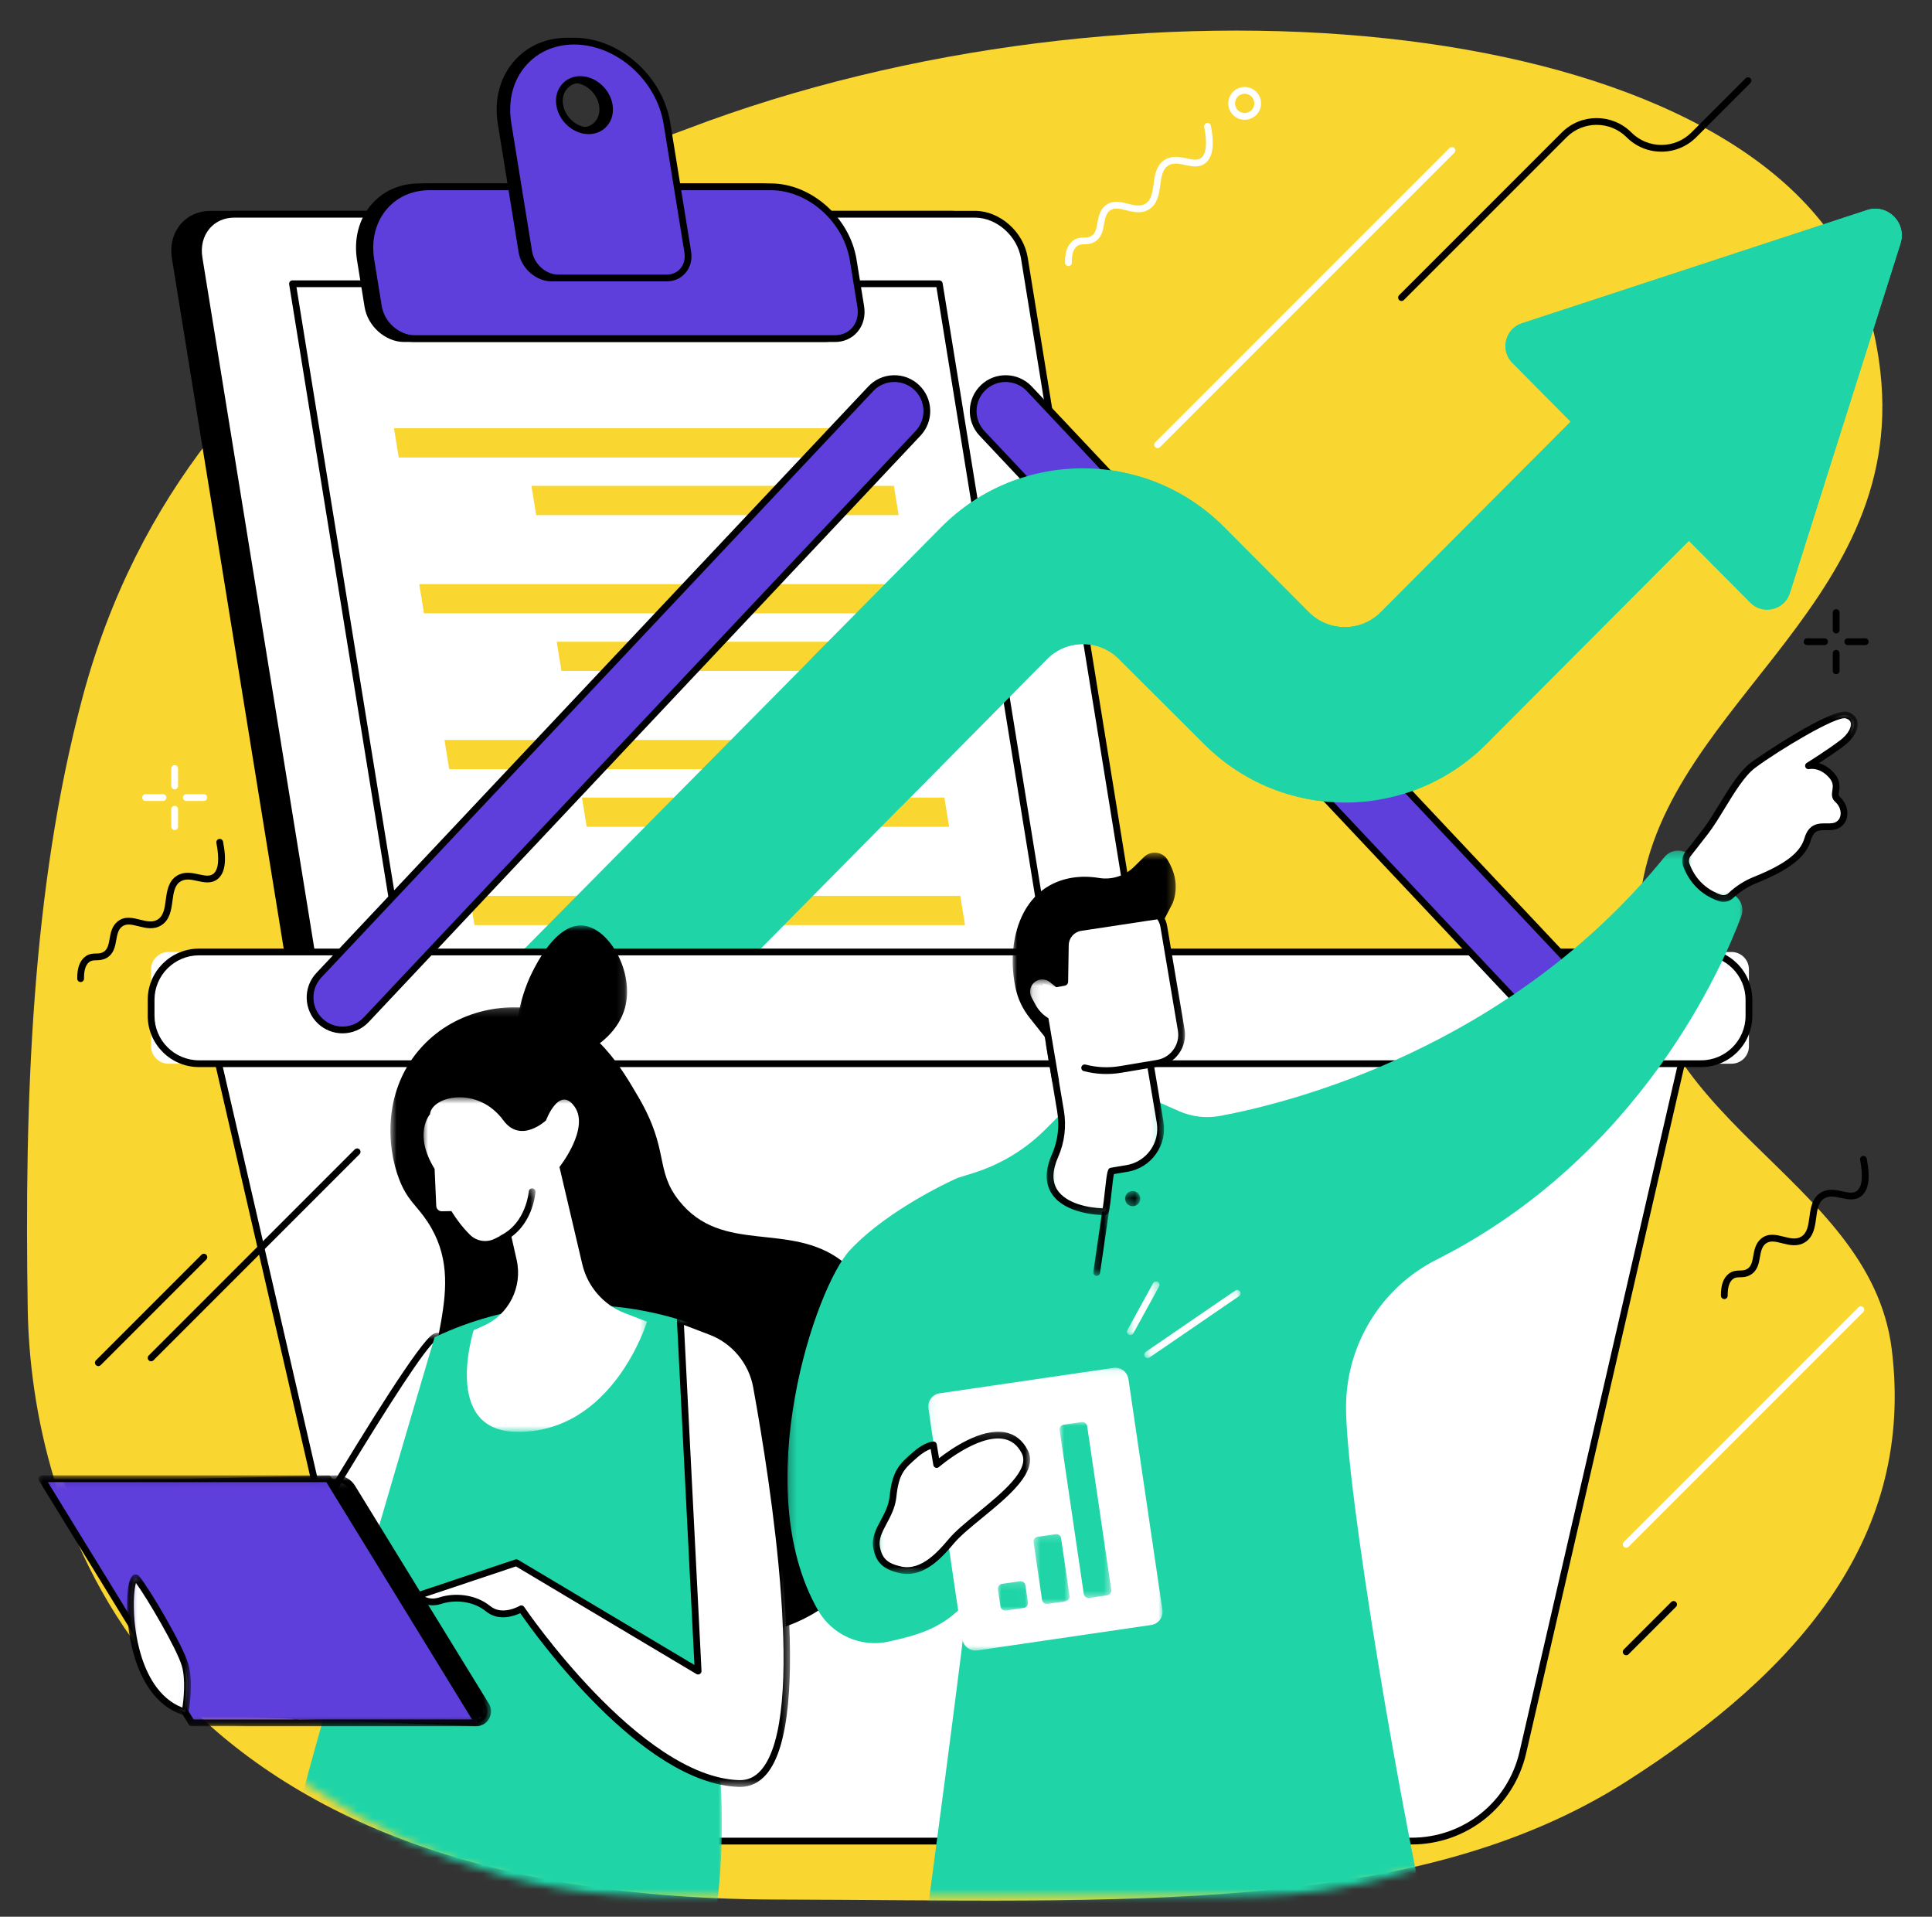 <svg width="246" height="244" viewBox="0 0 246 244" fill="none" xmlns="http://www.w3.org/2000/svg">
<rect x="0" y="0" width="246" height="244" fill="#333333" stroke="none"/>
<g clip-path="url(#clip0_10845_4429)">
<g clip-path="url(#clip1_10845_4429)">
<path d="M87.508 16.4C74.136 21.502 24.526 36.313 10.507 88.781C4.015 113.084 3.097 140.248 3.533 166.712C3.929 190.861 16.397 241.616 98.89 241.812C142.986 241.918 180.06 244.024 207.135 226.749C229.508 212.472 243.799 195.337 240.874 171.762C238.099 149.392 207.242 142.624 208.67 116.276C210.062 90.564 242.868 77.961 239.43 47.364C239.215 45.442 238.523 39.685 235.594 33.927C218.972 1.239 143.687 -5.024 87.508 16.4Z" fill="#FAD630"/>
<path d="M26.801 27.271H121.113C124.088 27.271 126.905 29.767 127.404 32.846L148.809 164.982C149.309 168.061 147.301 170.557 144.327 170.557H50.014C47.038 170.557 44.223 168.061 43.724 164.982L22.317 32.846C21.819 29.767 23.825 27.271 26.801 27.271Z" fill="black"/>
<path d="M26.801 27.703C25.539 27.703 24.422 28.196 23.661 29.092C22.839 30.058 22.513 31.367 22.742 32.78L44.147 164.916C44.613 167.791 47.245 170.128 50.012 170.128H144.326C145.588 170.128 146.704 169.636 147.466 168.741C148.287 167.775 148.613 166.466 148.384 165.052L126.977 32.918C126.512 30.043 123.881 27.703 121.114 27.703H26.801ZM144.326 170.99H50.012C46.841 170.99 43.828 168.325 43.298 165.052L21.892 32.918C21.623 31.251 22.018 29.694 23.005 28.534C23.933 27.443 25.28 26.843 26.801 26.843H121.114C124.286 26.843 127.299 29.506 127.827 32.78L149.234 164.916C149.502 166.582 149.109 168.139 148.121 169.299C147.193 170.39 145.845 170.99 144.326 170.99Z" fill="black"/>
<path d="M29.829 27.271H124.144C127.116 27.271 129.934 29.767 130.434 32.846L151.839 164.982C152.338 168.061 150.331 170.557 147.356 170.557H53.042C50.067 170.557 47.251 168.061 46.753 164.982L25.346 32.846C24.847 29.767 26.854 27.271 29.829 27.271Z" fill="white"/>
<path d="M29.829 27.703C28.567 27.703 27.451 28.196 26.689 29.092C25.867 30.058 25.541 31.367 25.77 32.78L47.176 164.916C47.641 167.791 50.273 170.128 53.042 170.128H147.352C148.617 170.128 149.734 169.636 150.494 168.741C151.315 167.775 151.64 166.466 151.413 165.052L130.007 32.918C129.542 30.043 126.909 27.703 124.142 27.703H29.829ZM147.352 170.99H53.042C49.869 170.99 46.856 168.325 46.326 165.052L24.921 32.918C24.651 31.251 25.046 29.694 26.034 28.534C26.962 27.443 28.31 26.843 29.829 26.843H124.142C127.314 26.843 130.327 29.506 130.857 32.78L152.264 164.916C152.534 166.582 152.139 168.139 151.149 169.299C150.221 170.39 148.873 170.99 147.352 170.99Z" fill="black"/>
<path d="M56.705 156.257H139.06L119.599 36.119H37.242L56.705 156.257Z" fill="white"/>
<path d="M57.07 155.829H138.554L119.232 36.551H37.748L57.07 155.829ZM139.06 156.691H56.703C56.493 156.691 56.313 156.536 56.279 156.327L36.817 36.189C36.797 36.063 36.833 35.937 36.914 35.841C36.996 35.745 37.115 35.69 37.242 35.69H119.598C119.808 35.69 119.987 35.843 120.023 36.053L139.485 156.191C139.504 156.315 139.468 156.442 139.386 156.537C139.306 156.633 139.185 156.691 139.06 156.691Z" fill="black"/>
<path d="M50.772 58.239H113.234L112.63 54.514H50.168L50.772 58.239Z" fill="#FAD630"/>
<path d="M68.272 65.572H114.421L113.819 61.846H67.669L68.272 65.572Z" fill="#FAD630"/>
<path d="M53.984 78.079H116.448L115.845 74.355H53.381L53.984 78.079Z" fill="#FAD630"/>
<path d="M71.488 85.413H117.637L117.033 81.689H70.885L71.488 85.413Z" fill="#FAD630"/>
<path d="M57.2 97.924H119.662L119.059 94.197H56.597L57.2 97.924Z" fill="#FAD630"/>
<path d="M74.702 105.256H120.851L120.247 101.531H74.099L74.702 105.256Z" fill="#FAD630"/>
<path d="M60.414 117.764H122.876L122.273 114.039H59.81L60.414 117.764Z" fill="#FAD630"/>
<path d="M77.918 125.098H124.067L123.463 121.373H77.314L77.918 125.098Z" fill="#FAD630"/>
<path d="M51.464 43.105H104.977C107.16 43.105 108.63 41.274 108.267 39.015L107.306 33.091C106.471 27.949 101.77 23.78 96.8 23.78H53.38C48.41 23.78 45.058 27.949 45.891 33.091L46.85 39.015C47.217 41.274 49.282 43.105 51.464 43.105Z" fill="black"/>
<path d="M53.379 24.21C51.184 24.21 49.244 25.069 47.916 26.632C46.488 28.308 45.92 30.578 46.315 33.024L47.275 38.947C47.609 41.002 49.487 42.673 51.464 42.673H104.977C105.869 42.673 106.656 42.327 107.194 41.697C107.774 41.014 108.003 40.087 107.841 39.085L106.882 33.16C106.081 28.225 101.56 24.21 96.8 24.21H53.379ZM104.977 43.535H51.464C49.084 43.535 46.823 41.538 46.425 39.085L45.465 33.16C45.028 30.464 45.666 27.946 47.259 26.073C48.755 24.317 50.929 23.35 53.379 23.35H96.8C101.964 23.35 106.866 27.688 107.73 33.024L108.691 38.947C108.895 40.203 108.596 41.377 107.849 42.253C107.145 43.079 106.126 43.535 104.977 43.535Z" fill="black"/>
<path d="M52.793 43.105H106.308C108.489 43.105 109.961 41.274 109.595 39.015L108.636 33.091C107.804 27.949 103.099 23.78 98.129 23.78H54.71C49.74 23.78 46.387 27.949 47.221 33.091L48.18 39.015C48.546 41.274 50.612 43.105 52.793 43.105Z" fill="#5F3FDC"/>
<path d="M54.711 24.21C52.516 24.21 50.575 25.069 49.245 26.632C47.819 28.308 47.25 30.578 47.646 33.024L48.606 38.947C48.938 41.002 50.816 42.673 52.793 42.673H106.308C107.201 42.673 107.986 42.327 108.524 41.697C109.104 41.014 109.334 40.087 109.171 39.085L108.212 33.16C107.412 28.225 102.889 24.21 98.13 24.21H54.711ZM106.308 43.535H52.793C50.413 43.535 48.153 41.538 47.756 39.085L46.797 33.16C46.359 30.464 46.996 27.946 48.59 26.073C50.084 24.317 52.259 23.35 54.711 23.35H98.13C103.294 23.35 108.198 27.688 109.061 33.024L110.021 38.947C110.225 40.203 109.927 41.377 109.179 42.253C108.477 43.079 107.458 43.535 106.308 43.535Z" fill="black"/>
<path d="M70.412 13.386C70.119 11.585 71.293 10.125 73.033 10.125C74.772 10.125 76.418 11.585 76.711 13.386C77.002 15.186 75.828 16.645 74.088 16.645C72.349 16.645 70.703 15.186 70.412 13.386ZM63.815 15.712L66.461 32.051C66.759 33.895 68.446 35.386 70.225 35.386H84.024C85.805 35.386 87.006 33.895 86.708 32.051L84.062 15.712C83.124 9.928 77.832 5.235 72.24 5.235C66.649 5.235 62.877 9.928 63.815 15.712Z" fill="black"/>
<path d="M70.835 13.316C71.094 14.913 72.554 16.213 74.088 16.213C74.773 16.213 75.377 15.948 75.788 15.465C76.233 14.941 76.41 14.227 76.285 13.454C76.026 11.856 74.567 10.555 73.032 10.555C72.347 10.555 71.743 10.822 71.332 11.306C70.886 11.828 70.71 12.543 70.835 13.316ZM74.088 17.075C72.149 17.075 70.309 15.451 69.986 13.454C69.82 12.427 70.064 11.466 70.675 10.746C71.254 10.068 72.09 9.694 73.032 9.694C74.971 9.694 76.811 11.32 77.135 13.316C77.301 14.343 77.055 15.304 76.443 16.023C75.866 16.701 75.029 17.075 74.088 17.075ZM64.239 15.644L66.885 31.981C67.151 33.622 68.648 34.956 70.224 34.956H84.025C84.728 34.956 85.349 34.684 85.771 34.187C86.23 33.649 86.411 32.914 86.282 32.119L83.636 15.782C82.731 10.204 77.621 5.667 72.24 5.667C69.754 5.667 67.556 6.64 66.051 8.41C64.434 10.309 63.79 12.877 64.239 15.644ZM84.025 35.817H70.224C68.246 35.817 66.366 34.158 66.035 32.119L63.389 15.782C62.9 12.762 63.611 9.945 65.395 7.851C67.067 5.888 69.498 4.805 72.24 4.805C78.023 4.805 83.517 9.668 84.486 15.644L87.132 31.981C87.303 33.03 87.052 34.011 86.428 34.745C85.838 35.436 84.984 35.817 84.025 35.817Z" fill="black"/>
<path d="M71.272 13.386C70.981 11.585 72.153 10.125 73.893 10.125C75.632 10.125 77.28 11.585 77.571 13.386C77.863 15.186 76.689 16.645 74.948 16.645C73.21 16.645 71.564 15.186 71.272 13.386ZM64.675 15.712L67.322 32.051C67.619 33.895 69.305 35.386 71.085 35.386H84.885C86.665 35.386 87.866 33.895 87.568 32.051L84.921 15.712C83.985 9.928 78.692 5.235 73.102 5.235C67.51 5.235 63.738 9.928 64.675 15.712Z" fill="#5F3FDC"/>
<path d="M71.697 13.316C71.955 14.913 73.415 16.213 74.95 16.213C75.635 16.213 76.238 15.948 76.649 15.465C77.094 14.941 77.272 14.227 77.146 13.454C76.887 11.856 75.428 10.555 73.893 10.555C73.208 10.555 72.605 10.822 72.194 11.306C71.749 11.828 71.571 12.543 71.697 13.316ZM74.95 17.075C73.01 17.075 71.17 15.451 70.847 13.454C70.681 12.427 70.925 11.466 71.538 10.746C72.115 10.068 72.951 9.694 73.893 9.694C75.832 9.694 77.671 11.32 77.996 13.316C78.162 14.343 77.916 15.304 77.305 16.023C76.728 16.701 75.89 17.075 74.95 17.075ZM73.101 5.667C70.615 5.667 68.417 6.64 66.912 8.41C65.296 10.309 64.651 12.877 65.1 15.644L67.746 31.981C68.013 33.622 69.51 34.956 71.085 34.956H84.886C85.59 34.956 86.211 34.684 86.632 34.187C87.09 33.647 87.272 32.914 87.143 32.119L84.497 15.782C83.594 10.204 78.482 5.667 73.101 5.667ZM84.886 35.817H71.085C69.105 35.817 67.227 34.158 66.896 32.119L64.25 15.782C63.761 12.762 64.473 9.945 66.255 7.851C67.928 5.888 70.358 4.805 73.101 4.805C78.885 4.805 84.379 9.668 85.347 15.644L87.993 31.981C88.164 33.03 87.913 34.011 87.289 34.743C86.7 35.436 85.847 35.817 84.886 35.817Z" fill="black"/>
<path d="M237.725 26.742L193.778 41.159C191.631 41.862 190.978 44.592 192.574 46.199L199.993 53.674L175.815 77.931C173.283 80.471 169.179 80.469 166.65 77.929L155.861 67.098C145.925 57.123 129.815 57.121 119.879 67.092L39.639 148.213C39.142 153.612 39.165 159.466 39.871 165.791C40.304 169.673 40.855 173.324 41.514 176.77L133.311 83.894C135.835 81.359 139.927 81.355 142.459 83.88L153.357 94.745C163.304 104.659 179.362 104.637 189.275 94.69L215.045 68.837L222.866 76.713C224.473 78.331 227.217 77.663 227.903 75.488L241.991 30.987C242.82 28.357 240.337 25.886 237.725 26.742Z" fill="#1FD5A8"/>
<path d="M214.922 131.822H27.009L48.026 223.082C49.546 229.688 55.427 234.369 62.205 234.369H179.726C186.503 234.369 192.385 229.688 193.905 223.082L214.922 131.822Z" fill="white"/>
<path d="M27.55 132.253L48.445 222.986C49.929 229.435 55.587 233.938 62.204 233.938H179.724C186.342 233.938 192 229.435 193.484 222.986L214.379 132.253H27.55ZM179.724 234.799H62.204C55.184 234.799 49.181 230.02 47.606 223.179L26.589 131.919C26.559 131.792 26.591 131.658 26.672 131.554C26.754 131.452 26.878 131.393 27.009 131.393H214.921C215.053 131.393 215.177 131.452 215.258 131.554C215.34 131.658 215.371 131.792 215.341 131.919L194.325 223.179C192.747 230.02 186.745 234.799 179.724 234.799Z" fill="black"/>
<path d="M220.477 135.409H21.453C20.23 135.409 19.239 134.418 19.239 133.196V123.401C19.239 122.179 20.23 121.188 21.453 121.188H220.477C221.699 121.188 222.69 122.179 222.69 123.401V133.196C222.69 134.418 221.699 135.409 220.477 135.409Z" fill="white"/>
<path d="M25.332 121.616C22.21 121.616 19.671 124.159 19.671 127.279V129.315C19.671 132.436 22.21 134.976 25.332 134.976H216.6C219.72 134.976 222.261 132.436 222.261 129.315V127.279C222.261 124.159 219.72 121.616 216.6 121.616H25.332ZM216.6 135.838H25.332C21.735 135.838 18.809 132.911 18.809 129.315V127.279C18.809 123.682 21.735 120.757 25.332 120.757H216.6C220.195 120.757 223.122 123.682 223.122 127.279V129.315C223.122 132.911 220.195 135.838 216.6 135.838Z" fill="black"/>
<path d="M43.615 131.113C42.599 131.113 41.58 130.739 40.781 129.988C39.119 128.423 39.039 125.807 40.605 124.142L110.868 49.497C112.433 47.834 115.051 47.754 116.714 49.32C118.377 50.884 118.456 53.504 116.891 55.166L46.627 129.812C45.815 130.676 44.716 131.113 43.615 131.113Z" fill="#5F3FDC"/>
<path d="M113.883 48.627C113.844 48.627 113.806 48.628 113.767 48.628C112.78 48.658 111.859 49.072 111.182 49.792L40.919 124.436C40.24 125.159 39.883 126.1 39.913 127.089C39.942 128.078 40.356 128.997 41.077 129.676C41.767 130.323 42.669 130.684 43.615 130.684C44.649 130.684 45.606 130.268 46.313 129.517L116.578 54.871C117.255 54.151 117.613 53.209 117.583 52.22C117.552 51.231 117.141 50.312 116.42 49.633C115.727 48.981 114.83 48.627 113.883 48.627ZM43.615 131.543C42.449 131.543 41.338 131.102 40.486 130.301C39.599 129.467 39.09 128.335 39.052 127.116C39.016 125.896 39.456 124.736 40.292 123.849L110.555 49.202C111.391 48.313 112.522 47.804 113.741 47.768C114.962 47.732 116.12 48.171 117.009 49.008C117.898 49.843 118.406 50.975 118.444 52.195C118.481 53.411 118.039 54.573 117.205 55.46L46.941 130.107C46.081 131.021 44.87 131.543 43.615 131.543Z" fill="black"/>
<path d="M198.314 131.113C199.332 131.113 200.351 130.74 201.149 129.987C202.812 128.424 202.89 125.804 201.326 124.143L131.061 49.496C129.498 47.833 126.88 47.755 125.215 49.319C123.552 50.885 123.473 53.503 125.038 55.165L195.303 129.812C196.116 130.675 197.214 131.113 198.314 131.113Z" fill="#5F3FDC"/>
<path d="M128.047 48.625C127.099 48.625 126.202 48.983 125.509 49.635C124.023 51.033 123.951 53.385 125.352 54.871L195.616 129.518C196.323 130.269 197.28 130.682 198.314 130.682C199.26 130.682 200.162 130.325 200.853 129.676C201.573 128.997 201.987 128.078 202.016 127.089C202.046 126.102 201.689 125.159 201.01 124.438L130.748 49.792C130.068 49.071 129.151 48.658 128.162 48.629C128.123 48.627 128.085 48.625 128.047 48.625ZM198.314 131.543C197.059 131.543 195.848 131.021 194.988 130.105L124.725 55.461C122.999 53.63 123.086 50.732 124.92 49.008C125.809 48.171 126.97 47.73 128.187 47.768C129.405 47.806 130.538 48.315 131.376 49.202L201.637 123.849C202.474 124.736 202.913 125.896 202.877 127.114C202.841 128.334 202.332 129.466 201.443 130.303C200.593 131.103 199.481 131.543 198.314 131.543Z" fill="black"/>
<path d="M237.725 26.742L193.777 41.159C191.631 41.862 190.977 44.592 192.573 46.199L199.993 53.674L175.814 77.931C173.283 80.471 169.178 80.469 166.65 77.929L155.861 67.098C145.924 57.123 129.815 57.121 119.879 67.092L103.4 83.75C103.748 84.257 104.092 84.766 104.43 85.28C108.146 90.907 111.292 96.884 114.755 102.668L133.311 83.894C135.835 81.359 139.926 81.355 142.458 83.88L153.357 94.745C163.304 104.659 179.362 104.637 189.275 94.69L215.045 68.837L222.866 76.713C224.473 78.331 227.216 77.663 227.903 75.488L241.991 30.987C242.82 28.357 240.337 25.886 237.725 26.742Z" fill="#1FD5A8"/>
<mask id="mask0_10845_4429" style="mask-type:luminance" maskUnits="userSpaceOnUse" x="49" y="128" width="67" height="81">
<path d="M49.654 128.175H115.072V208.344H49.654V128.175Z" fill="white"/>
</mask>
<g mask="url(#mask0_10845_4429)">
<mask id="mask1_10845_4429" style="mask-type:luminance" maskUnits="userSpaceOnUse" x="3" y="59" width="235" height="183">
<path d="M156.037 241.616H85.42C65.995 241.616 48.157 234.816 34.157 223.468C33.134 222.638 32.13 221.782 31.149 220.906C26.715 216.943 13.843 227.433 10.363 222.595C0.743 209.22 3.954 177.88 3.954 160.148V59.327H237.502V160.148C237.502 205.141 201.029 241.616 156.037 241.616Z" fill="white"/>
</mask>
<g mask="url(#mask1_10845_4429)">
<path d="M53.747 133.226C58.17 128.438 64.748 127.431 69.691 128.78C75.948 130.49 79.102 135.902 81.327 139.719C85.26 146.467 83.36 148.911 86.451 152.83C91.927 159.772 100.507 155.432 107.18 160.504C117.359 168.24 118.741 194.492 104.969 204.489C95.785 211.155 83.291 207.298 79.892 206.251C69.577 203.067 56.74 194.181 54.898 182.137C53.376 172.177 59.938 163.892 54.447 155.544C53.048 153.418 51.89 152.842 50.85 150.182C49.163 145.866 48.784 138.597 53.747 133.226Z" fill="black"/>
</g>
</g>
<mask id="mask2_10845_4429" style="mask-type:luminance" maskUnits="userSpaceOnUse" x="65" y="117" width="15" height="19">
<path d="M65.802 117.746H79.88V135.213H65.802V117.746Z" fill="white"/>
</mask>
<g mask="url(#mask2_10845_4429)">
<mask id="mask3_10845_4429" style="mask-type:luminance" maskUnits="userSpaceOnUse" x="3" y="59" width="235" height="183">
<path d="M156.037 241.616H85.42C65.995 241.616 48.157 234.816 34.157 223.468C33.134 222.638 32.13 221.782 31.149 220.906C26.715 216.943 13.843 227.433 10.363 222.595C0.743 209.22 3.954 177.88 3.954 160.148V59.327H237.502V160.148C237.502 205.141 201.029 241.616 156.037 241.616Z" fill="white"/>
</mask>
<g mask="url(#mask3_10845_4429)">
<path d="M67.087 134.406C64.737 132.5 66.224 126.876 67.728 123.843C68.292 122.706 70.815 117.619 74.132 117.815C77.54 118.019 80.802 123.739 79.586 128.27C78.065 133.936 69.841 136.64 67.087 134.406Z" fill="black"/>
</g>
</g>
<mask id="mask4_10845_4429" style="mask-type:luminance" maskUnits="userSpaceOnUse" x="28" y="170" width="29" height="49">
<path d="M28.389 170.068H56.808V218.63H28.389V170.068Z" fill="white"/>
</mask>
<g mask="url(#mask4_10845_4429)">
<mask id="mask5_10845_4429" style="mask-type:luminance" maskUnits="userSpaceOnUse" x="3" y="59" width="235" height="183">
<path d="M156.037 241.616H85.42C65.995 241.616 48.157 234.816 34.157 223.468C33.134 222.638 32.13 221.782 31.149 220.906C26.715 216.943 13.843 227.433 10.363 222.595C0.743 209.22 3.954 177.88 3.954 160.148V59.327H237.502V160.148C237.502 205.141 201.029 241.616 156.037 241.616Z" fill="white"/>
</mask>
<g mask="url(#mask5_10845_4429)">
<path d="M28.449 213.401C28.449 213.401 52.086 172.2 55.339 170.222C58.592 168.245 55.339 189.097 55.339 189.097L37.689 218.561L28.449 213.401Z" fill="white"/>
</g>
</g>
<mask id="mask6_10845_4429" style="mask-type:luminance" maskUnits="userSpaceOnUse" x="27" y="169" width="31" height="51">
<path d="M27.998 169.628H57.28V219.031H27.998V169.628Z" fill="white"/>
</mask>
<g mask="url(#mask6_10845_4429)">
<mask id="mask7_10845_4429" style="mask-type:luminance" maskUnits="userSpaceOnUse" x="3" y="59" width="235" height="183">
<path d="M156.037 241.616H85.42C65.995 241.616 48.157 234.816 34.157 223.468C33.134 222.638 32.13 221.782 31.149 220.906C26.715 216.943 13.843 227.433 10.363 222.595C0.743 209.22 3.954 177.88 3.954 160.148V59.327H237.502V160.148C237.502 205.141 201.029 241.616 156.037 241.616Z" fill="white"/>
</mask>
<g mask="url(#mask7_10845_4429)">
<path d="M29.039 213.238L37.534 217.984L54.926 188.948C56.242 180.479 56.92 171.297 55.779 170.534C55.74 170.507 55.668 170.526 55.563 170.59C52.998 172.148 35.759 201.535 29.039 213.238ZM37.688 218.993C37.617 218.993 37.545 218.974 37.479 218.938L28.239 213.776C28.139 213.719 28.065 213.625 28.034 213.516C28.004 213.404 28.018 213.285 28.076 213.186C29.043 211.499 51.805 171.868 55.114 169.855C55.661 169.523 56.064 169.689 56.257 169.819C56.668 170.092 57.758 170.821 56.878 180.194C56.455 184.712 55.771 189.119 55.763 189.163C55.755 189.218 55.737 189.269 55.707 189.318L38.058 218.783C37.978 218.918 37.835 218.993 37.688 218.993Z" fill="black"/>
</g>
</g>
<mask id="mask8_10845_4429" style="mask-type:luminance" maskUnits="userSpaceOnUse" x="35" y="166" width="58" height="76">
<path d="M35.299 166.055H92.004V241.715H35.299V166.055Z" fill="white"/>
</mask>
<g mask="url(#mask8_10845_4429)">
<mask id="mask9_10845_4429" style="mask-type:luminance" maskUnits="userSpaceOnUse" x="3" y="59" width="235" height="183">
<path d="M156.037 241.616H85.42C65.995 241.616 48.157 234.816 34.157 223.468C33.134 222.638 32.13 221.782 31.149 220.906C26.715 216.943 13.843 227.433 10.363 222.595C0.743 209.22 3.954 177.88 3.954 160.148V59.327H237.502V160.148C237.502 205.141 201.029 241.616 156.037 241.616Z" fill="white"/>
</mask>
<g mask="url(#mask9_10845_4429)">
<path d="M90.234 169.388C90.234 169.388 74.019 161.437 55.339 170.222C55.339 170.222 39.336 224.197 38.205 229.811C37.075 235.423 28.449 256.211 48.646 251.467C55.764 249.796 77.526 247.438 84.951 251.522C92.376 255.607 92.382 231.029 91.546 224.364C90.709 217.697 90.234 169.388 90.234 169.388Z" fill="#1FD5A8"/>
</g>
</g>
<mask id="mask10_10845_4429" style="mask-type:luminance" maskUnits="userSpaceOnUse" x="53" y="167" width="48" height="61">
<path d="M53.157 167.933H100.217V227.057H53.157V167.933Z" fill="white"/>
</mask>
<g mask="url(#mask10_10845_4429)">
<mask id="mask11_10845_4429" style="mask-type:luminance" maskUnits="userSpaceOnUse" x="3" y="59" width="235" height="183">
<path d="M156.038 241.615H85.421C65.995 241.615 48.158 234.815 34.158 223.467C33.135 222.637 32.131 221.782 31.15 220.905C26.716 216.942 13.844 227.432 10.364 222.594C0.744 209.219 3.955 177.879 3.955 160.147V59.326H237.503V160.147C237.503 205.14 201.03 241.615 156.038 241.615Z" fill="white"/>
</mask>
<g mask="url(#mask11_10845_4429)">
<path d="M88.893 212.728L65.746 198.931L53.173 203.14C53.173 203.14 54.278 204.349 56.065 203.761C57.854 203.175 60.373 203.335 62.162 204.797C63.951 206.26 66.382 204.797 66.382 204.797C66.382 204.797 81.095 226.592 94.065 227.043C104.609 227.405 98.845 190.373 96.321 176.505C95.741 173.315 93.532 170.664 90.503 169.508L86.621 168.028L88.893 212.728Z" fill="white"/>
</g>
</g>
<mask id="mask12_10845_4429" style="mask-type:luminance" maskUnits="userSpaceOnUse" x="52" y="167" width="49" height="61">
<path d="M52.637 167.542H100.609V227.505H52.637V167.542Z" fill="white"/>
</mask>
<g mask="url(#mask12_10845_4429)">
<mask id="mask13_10845_4429" style="mask-type:luminance" maskUnits="userSpaceOnUse" x="3" y="59" width="235" height="183">
<path d="M156.038 241.615H85.421C65.995 241.615 48.158 234.815 34.158 223.467C33.135 222.637 32.131 221.782 31.15 220.905C26.716 216.942 13.844 227.432 10.364 222.594C0.744 209.219 3.955 177.879 3.955 160.147V59.326H237.503V160.147C237.503 205.14 201.03 241.615 156.038 241.615Z" fill="white"/>
</mask>
<g mask="url(#mask13_10845_4429)">
<path d="M66.382 204.367C66.52 204.367 66.657 204.435 66.738 204.557C66.886 204.773 81.478 226.174 94.081 226.61C95.203 226.649 96.134 226.226 96.923 225.315C102.774 218.544 98.155 188.979 95.898 176.581C95.347 173.563 93.222 171.007 90.35 169.911L87.086 168.666L89.323 212.706C89.331 212.866 89.251 213.015 89.114 213.098C88.978 213.179 88.808 213.179 88.672 213.1L65.696 199.401L54.118 203.276C54.54 203.471 55.158 203.605 55.932 203.351C57.758 202.753 60.477 202.864 62.435 204.463C63.964 205.712 66.139 204.439 66.161 204.427C66.23 204.386 66.307 204.367 66.382 204.367ZM94.219 227.475C94.162 227.475 94.107 227.474 94.049 227.472C81.716 227.044 68.184 208.158 66.243 205.353C65.442 205.731 63.476 206.427 61.889 205.131C60.184 203.737 57.804 203.643 56.2 204.17C54.172 204.836 52.908 203.488 52.856 203.428C52.758 203.322 52.72 203.171 52.758 203.032C52.794 202.891 52.899 202.778 53.037 202.731L65.61 198.521C65.729 198.482 65.859 198.496 65.967 198.561L88.421 211.947L86.192 168.05C86.186 167.906 86.252 167.766 86.369 167.68C86.487 167.595 86.64 167.573 86.775 167.627L90.657 169.106C93.808 170.309 96.141 173.114 96.744 176.428C99.024 188.946 103.667 218.825 97.574 225.876C96.656 226.938 95.529 227.475 94.219 227.475Z" fill="black"/>
</g>
</g>
<mask id="mask14_10845_4429" style="mask-type:luminance" maskUnits="userSpaceOnUse" x="8" y="188" width="55" height="32">
<path d="M8.706 188.14H62.096V219.425H8.706V188.14Z" fill="white"/>
</mask>
<g mask="url(#mask14_10845_4429)">
<mask id="mask15_10845_4429" style="mask-type:luminance" maskUnits="userSpaceOnUse" x="3" y="59" width="235" height="183">
<path d="M156.038 241.616H85.421C65.995 241.616 48.158 234.816 34.158 223.468C33.135 222.638 32.131 221.782 31.15 220.906C26.716 216.943 13.844 227.433 10.364 222.595C0.744 209.22 3.955 177.88 3.955 160.148V59.327H237.503V160.148C237.503 205.141 201.03 241.616 156.038 241.616Z" fill="white"/>
</mask>
<g mask="url(#mask15_10845_4429)">
<path d="M26.841 217.952L60.628 219.317C61.771 219.317 62.472 218.064 61.873 217.089L44.831 189.341C44.412 188.659 43.669 188.245 42.871 188.245L8.717 189.024L26.841 217.952Z" fill="black"/>
</g>
</g>
<mask id="mask16_10845_4429" style="mask-type:luminance" maskUnits="userSpaceOnUse" x="7" y="187" width="56" height="33">
<path d="M7.924 187.747H62.543V219.816H7.924V187.747Z" fill="white"/>
</mask>
<g mask="url(#mask16_10845_4429)">
<mask id="mask17_10845_4429" style="mask-type:luminance" maskUnits="userSpaceOnUse" x="3" y="59" width="235" height="183">
<path d="M156.037 241.615H85.42C65.995 241.615 48.157 234.815 34.157 223.467C33.134 222.637 32.13 221.782 31.149 220.905C26.715 216.942 13.843 227.432 10.363 222.594C0.743 209.219 3.954 177.879 3.954 160.147V59.326H237.502V160.147C237.502 205.14 201.029 241.615 156.037 241.615Z" fill="white"/>
</mask>
<g mask="url(#mask17_10845_4429)">
<path d="M27.084 217.531L60.644 218.885C61.004 218.885 61.341 218.688 61.526 218.359C61.711 218.026 61.703 217.638 61.504 217.315L44.462 189.566C44.125 189.016 43.513 188.674 42.869 188.674L9.481 189.438L27.084 217.531ZM60.626 219.746L26.595 218.371L7.948 188.61L42.858 187.813C43.811 187.813 44.702 188.312 45.195 189.115L62.238 216.863C62.602 217.456 62.617 218.172 62.277 218.779C61.939 219.384 61.321 219.746 60.626 219.746Z" fill="black"/>
</g>
</g>
<mask id="mask18_10845_4429" style="mask-type:luminance" maskUnits="userSpaceOnUse" x="5" y="188" width="56" height="32">
<path d="M5.316 188.14H60.892V219.425H5.316V188.14Z" fill="white"/>
</mask>
<g mask="url(#mask18_10845_4429)">
<mask id="mask19_10845_4429" style="mask-type:luminance" maskUnits="userSpaceOnUse" x="3" y="59" width="235" height="183">
<path d="M156.037 241.616H85.42C65.995 241.616 48.157 234.816 34.157 223.468C33.134 222.638 32.13 221.782 31.149 220.906C26.715 216.943 13.843 227.433 10.363 222.595C0.743 209.22 3.954 177.88 3.954 160.148V59.327H237.502V160.148C237.502 205.141 201.029 241.616 156.037 241.616Z" fill="white"/>
</mask>
<g mask="url(#mask19_10845_4429)">
<path d="M24.406 219.317H60.876L41.792 188.245H5.322L24.406 219.317Z" fill="#5F3FDC"/>
</g>
</g>
<mask id="mask20_10845_4429" style="mask-type:luminance" maskUnits="userSpaceOnUse" x="4" y="187" width="58" height="33">
<path d="M4.795 187.747H61.37V219.816H4.795V187.747Z" fill="white"/>
</mask>
<g mask="url(#mask20_10845_4429)">
<mask id="mask21_10845_4429" style="mask-type:luminance" maskUnits="userSpaceOnUse" x="3" y="59" width="235" height="183">
<path d="M156.038 241.615H85.421C65.995 241.615 48.158 234.815 34.158 223.467C33.135 222.637 32.131 221.782 31.15 220.905C26.716 216.942 13.844 227.432 10.364 222.594C0.744 209.219 3.955 177.879 3.955 160.147V59.326H237.503V160.147C237.503 205.14 201.03 241.615 156.038 241.615Z" fill="white"/>
</mask>
<g mask="url(#mask21_10845_4429)">
<path d="M24.648 218.885H60.107L41.551 188.674H6.093L24.648 218.885ZM60.876 219.746H24.407C24.258 219.746 24.12 219.668 24.041 219.542L4.956 188.47C4.875 188.337 4.872 188.169 4.947 188.035C5.024 187.898 5.166 187.813 5.323 187.813H41.793C41.941 187.813 42.081 187.89 42.16 188.019L61.243 219.091C61.325 219.224 61.329 219.39 61.253 219.527C61.176 219.661 61.033 219.746 60.876 219.746Z" fill="black"/>
</g>
</g>
<mask id="mask22_10845_4429" style="mask-type:luminance" maskUnits="userSpaceOnUse" x="16" y="200" width="8" height="18">
<path d="M16.527 200.783H23.957V217.99H16.527V200.783Z" fill="white"/>
</mask>
<g mask="url(#mask22_10845_4429)">
<mask id="mask23_10845_4429" style="mask-type:luminance" maskUnits="userSpaceOnUse" x="3" y="59" width="235" height="183">
<path d="M156.038 241.616H85.421C65.995 241.616 48.158 234.816 34.158 223.468C33.135 222.638 32.131 221.782 31.15 220.906C26.716 216.943 13.844 227.433 10.364 222.595C0.744 209.22 3.955 177.88 3.955 160.148V59.327H237.503V160.148C237.503 205.141 201.03 241.616 156.038 241.616Z" fill="white"/>
</mask>
<g mask="url(#mask23_10845_4429)">
<path d="M23.569 217.952C23.569 217.952 24.256 214.36 23.569 211.965C22.886 209.57 18.635 202.444 17.42 200.952C16.207 199.461 15.177 215.383 23.569 217.952Z" fill="white"/>
</g>
</g>
<mask id="mask24_10845_4429" style="mask-type:luminance" maskUnits="userSpaceOnUse" x="16" y="200" width="9" height="19">
<path d="M16.136 200.392H24.349V218.511H16.136V200.392Z" fill="white"/>
</mask>
<g mask="url(#mask24_10845_4429)">
<mask id="mask25_10845_4429" style="mask-type:luminance" maskUnits="userSpaceOnUse" x="3" y="59" width="235" height="183">
<path d="M156.038 241.615H85.421C65.995 241.615 48.158 234.815 34.158 223.467C33.135 222.637 32.131 221.782 31.15 220.905C26.716 216.942 13.844 227.432 10.364 222.594C0.744 209.219 3.955 177.879 3.955 160.147V59.326H237.503V160.147C237.503 205.14 201.03 241.615 156.038 241.615Z" fill="white"/>
</mask>
<g mask="url(#mask25_10845_4429)">
<path d="M17.309 201.513C16.956 202.674 16.765 206.63 17.905 210.524C18.638 213.028 20.151 216.188 23.227 217.378C23.381 216.331 23.658 213.841 23.157 212.084C22.54 209.93 18.748 203.471 17.309 201.513ZM23.569 218.383C23.528 218.383 23.486 218.377 23.443 218.362C18.342 216.801 16.351 210.431 16.188 204.988C16.16 204.013 16.136 200.806 17.061 200.459C17.309 200.368 17.568 200.45 17.754 200.68C19.041 202.259 23.294 209.436 23.984 211.847C24.69 214.313 24.022 217.883 23.992 218.033C23.97 218.152 23.896 218.257 23.791 218.32C23.724 218.362 23.647 218.383 23.569 218.383Z" fill="black"/>
</g>
</g>
<mask id="mask26_10845_4429" style="mask-type:luminance" maskUnits="userSpaceOnUse" x="53" y="139" width="30" height="44">
<path d="M53.809 139.646H82.488V182.273H53.809V139.646Z" fill="white"/>
</mask>
<g mask="url(#mask26_10845_4429)">
<mask id="mask27_10845_4429" style="mask-type:luminance" maskUnits="userSpaceOnUse" x="3" y="59" width="235" height="183">
<path d="M156.037 241.616H85.42C65.995 241.616 48.157 234.816 34.157 223.468C33.134 222.638 32.13 221.782 31.149 220.906C26.715 216.943 13.843 227.433 10.363 222.595C0.743 209.22 3.954 177.88 3.954 160.148V59.327H237.502V160.148C237.502 205.141 201.029 241.616 156.037 241.616Z" fill="white"/>
</mask>
<g mask="url(#mask27_10845_4429)">
<path d="M62.999 157.688C61.944 158.218 60.666 158.012 59.832 157.178C58.876 156.219 58.104 155.2 57.477 154.17L56.27 154.195C55.884 154.203 55.565 153.902 55.547 153.515L55.339 148.804C52.564 144.279 54.749 141.854 54.749 141.854C54.955 139.534 60.815 138.149 64.096 142.622C66.322 145.657 69.525 142.622 69.525 142.622C69.525 142.622 71.202 138.101 73.165 140.882C75.126 143.665 71.235 148.556 71.235 148.556L74.142 160.935C74.813 163.791 76.854 166.13 79.594 167.18L82.385 168.249C82.385 168.249 78.027 182.534 65.676 182.268C56.251 182.067 60.315 169.33 60.315 169.33L61.552 168.784C64.792 167.354 66.567 163.829 65.784 160.375L64.954 156.708L62.999 157.688Z" fill="white"/>
</g>
</g>
<mask id="mask28_10845_4429" style="mask-type:luminance" maskUnits="userSpaceOnUse" x="63" y="151" width="6" height="8">
<path d="M63.455 151.248H68.279V158.157H63.455V151.248Z" fill="white"/>
</mask>
<g mask="url(#mask28_10845_4429)">
<mask id="mask29_10845_4429" style="mask-type:luminance" maskUnits="userSpaceOnUse" x="3" y="59" width="235" height="183">
<path d="M156.037 241.616H85.42C65.995 241.616 48.157 234.816 34.157 223.468C33.134 222.638 32.13 221.782 31.149 220.906C26.715 216.943 13.843 227.433 10.363 222.595C0.743 209.22 3.954 177.88 3.954 160.148V59.327H237.502V160.148C237.502 205.141 201.029 241.616 156.037 241.616Z" fill="white"/>
</mask>
<g mask="url(#mask29_10845_4429)">
<path d="M63.965 158.062C63.806 158.062 63.654 157.971 63.578 157.819C63.475 157.605 63.564 157.347 63.777 157.243C66.991 155.682 67.323 151.717 67.327 151.678C67.344 151.441 67.546 151.261 67.787 151.28C68.024 151.297 68.201 151.504 68.184 151.741C68.172 151.922 67.82 156.235 64.154 158.018C64.092 158.047 64.028 158.062 63.965 158.062Z" fill="black"/>
</g>
</g>
<mask id="mask30_10845_4429" style="mask-type:luminance" maskUnits="userSpaceOnUse" x="100" y="108" width="122" height="134">
<path d="M100.223 108.263H221.971V241.715H100.223V108.263Z" fill="white"/>
</mask>
<g mask="url(#mask30_10845_4429)">
<mask id="mask31_10845_4429" style="mask-type:luminance" maskUnits="userSpaceOnUse" x="3" y="59" width="235" height="183">
<path d="M156.037 241.615H85.42C65.995 241.615 48.157 234.815 34.157 223.467C33.134 222.637 32.13 221.782 31.149 220.905C26.715 216.942 13.843 227.432 10.363 222.594C0.743 209.219 3.954 177.879 3.954 160.147V59.326H237.502V160.147C237.502 205.14 201.029 241.615 156.037 241.615Z" fill="white"/>
</mask>
<g mask="url(#mask31_10845_4429)">
<path d="M221.122 114.191L215.151 108.845C214.202 107.992 212.735 108.119 211.931 109.109C192.101 133.486 164.169 140.417 155.325 142.059C153.571 142.385 151.76 142.17 150.128 141.45L147.092 140.113L135.248 141.626L133.149 143.736C130.577 146.32 127.414 148.239 123.934 149.323L121.952 149.941C121.952 149.941 113.32 153.704 108.227 159.134C103.818 163.834 95.254 189.355 104.146 204.961C105.953 208.134 109.616 209.771 113.181 208.968C117.101 208.086 120.094 207.249 123.112 203.891C123.43 203.533 117.424 248.365 117.424 248.365C138.683 260.32 183.284 252.163 183.284 252.163C178.349 231.203 171.274 189.04 171.391 178.89C171.482 171.046 175.923 163.878 182.936 160.34C208.963 147.209 219.434 122.776 221.724 116.618C222.042 115.763 221.804 114.802 221.122 114.191Z" fill="#1FD5A8"/>
</g>
</g>
<mask id="mask32_10845_4429" style="mask-type:luminance" maskUnits="userSpaceOnUse" x="139" y="153" width="3" height="10">
<path d="M139.194 153.333H141.279V162.443H139.194V153.333Z" fill="white"/>
</mask>
<g mask="url(#mask32_10845_4429)">
<mask id="mask33_10845_4429" style="mask-type:luminance" maskUnits="userSpaceOnUse" x="3" y="59" width="235" height="183">
<path d="M156.037 241.616H85.42C65.995 241.616 48.157 234.816 34.157 223.468C33.134 222.638 32.13 221.782 31.149 220.906C26.715 216.943 13.843 227.433 10.363 222.595C0.743 209.22 3.954 177.88 3.954 160.148V59.327H237.502V160.148C237.502 205.141 201.029 241.616 156.037 241.616Z" fill="white"/>
</mask>
<g mask="url(#mask33_10845_4429)">
<path d="M139.638 162.418C139.617 162.418 139.597 162.417 139.575 162.414C139.34 162.379 139.178 162.161 139.211 161.926L140.4 153.791C140.434 153.556 140.652 153.393 140.889 153.427C141.122 153.462 141.285 153.68 141.251 153.915L140.064 162.05C140.033 162.265 139.849 162.418 139.638 162.418Z" fill="black"/>
</g>
</g>
<mask id="mask34_10845_4429" style="mask-type:luminance" maskUnits="userSpaceOnUse" x="143" y="151" width="3" height="3">
<path d="M143.234 151.606H145.191V153.593H143.234V151.606Z" fill="white"/>
</mask>
<g mask="url(#mask34_10845_4429)">
<mask id="mask35_10845_4429" style="mask-type:luminance" maskUnits="userSpaceOnUse" x="3" y="59" width="235" height="183">
<path d="M156.037 241.615H85.42C65.995 241.615 48.157 234.815 34.157 223.467C33.134 222.637 32.13 221.782 31.149 220.905C26.715 216.942 13.843 227.432 10.363 222.594C0.743 209.219 3.954 177.879 3.954 160.147V59.326H237.502V160.147C237.502 205.14 201.029 241.615 156.037 241.615Z" fill="white"/>
</mask>
<g mask="url(#mask35_10845_4429)">
<path d="M143.264 152.448C143.342 151.919 143.831 151.552 144.36 151.629C144.889 151.705 145.255 152.195 145.179 152.724C145.103 153.25 144.612 153.616 144.084 153.54C143.555 153.464 143.188 152.974 143.264 152.448Z" fill="black"/>
</g>
</g>
<mask id="mask36_10845_4429" style="mask-type:luminance" maskUnits="userSpaceOnUse" x="214" y="90" width="23" height="25">
<path d="M214.603 90.892H236.18V114.487H214.603V90.892Z" fill="white"/>
</mask>
<g mask="url(#mask36_10845_4429)">
<mask id="mask37_10845_4429" style="mask-type:luminance" maskUnits="userSpaceOnUse" x="3" y="59" width="235" height="183">
<path d="M156.037 241.617H85.42C65.995 241.617 48.157 234.817 34.157 223.469C33.134 222.639 32.13 221.783 31.149 220.907C26.715 216.944 13.843 227.433 10.363 222.596C0.743 209.221 3.954 177.881 3.954 160.149V59.328H237.502V160.149C237.502 205.142 201.029 241.617 156.037 241.617Z" fill="white"/>
</mask>
<g mask="url(#mask37_10845_4429)">
<path d="M214.725 110.14C214.54 109.651 214.616 109.103 214.942 108.693C215.375 108.152 216.101 107.233 217.147 105.877C218.995 103.488 221.024 99.047 223.228 97.4C225.432 95.754 233.579 90.579 235.133 91.034C236.687 91.489 236.312 93.282 234.497 94.638C232.683 95.993 230.27 97.493 230.27 97.493C230.27 97.493 231.711 97.123 233.117 98.595C234.525 100.069 233.166 101.041 233.959 101.752C234.973 102.662 234.979 103.949 234.446 104.62C233.233 106.145 230.988 104.038 230.168 106.832C229.597 108.776 227.663 110.347 223.443 112.043C222.309 112.499 221.278 113.169 220.387 114.004C220.019 114.347 219.49 114.474 219.011 114.315C217.849 113.929 215.756 112.877 214.725 110.14Z" fill="white"/>
</g>
</g>
<mask id="mask38_10845_4429" style="mask-type:luminance" maskUnits="userSpaceOnUse" x="214" y="90" width="23" height="25">
<path d="M214.15 90.5H236.572V114.876H214.15V90.5Z" fill="white"/>
</mask>
<g mask="url(#mask38_10845_4429)">
<mask id="mask39_10845_4429" style="mask-type:luminance" maskUnits="userSpaceOnUse" x="3" y="59" width="235" height="183">
<path d="M156.038 241.615H85.421C65.995 241.615 48.158 234.815 34.158 223.467C33.135 222.637 32.131 221.782 31.15 220.905C26.716 216.942 13.844 227.432 10.364 222.594C0.744 209.219 3.955 177.879 3.955 160.147V59.326H237.503V160.147C237.503 205.14 201.03 241.615 156.038 241.615Z" fill="white"/>
</mask>
<g mask="url(#mask39_10845_4429)">
<path d="M215.127 109.984C216.097 112.556 218.061 113.542 219.148 113.903C219.474 114.009 219.836 113.928 220.093 113.686C221.045 112.798 222.117 112.109 223.282 111.642C227.278 110.035 229.213 108.56 229.757 106.709C230.319 104.791 231.599 104.807 232.533 104.816C233.273 104.827 233.743 104.809 234.11 104.348C234.533 103.819 234.483 102.796 233.673 102.07C233.162 101.612 233.245 101.059 233.314 100.613C233.392 100.083 233.469 99.582 232.807 98.889C231.608 97.633 230.423 97.895 230.374 97.907C230.17 97.954 229.956 97.85 229.874 97.653C229.793 97.459 229.865 97.235 230.043 97.124C230.068 97.109 232.462 95.619 234.242 94.289C235.355 93.46 235.756 92.566 235.665 92.049C235.612 91.759 235.392 91.555 235.013 91.444C233.842 91.1 226.471 95.514 223.486 97.743C222.15 98.742 220.854 100.863 219.599 102.916C218.867 104.117 218.174 105.251 217.489 106.136C216.433 107.503 215.705 108.425 215.282 108.96C215.051 109.245 214.993 109.631 215.127 109.984ZM219.436 114.811C219.248 114.811 219.06 114.779 218.877 114.718C217.646 114.314 215.418 113.194 214.322 110.289C214.084 109.657 214.194 108.943 214.608 108.424C215.033 107.892 215.757 106.974 216.809 105.611C217.464 104.763 218.146 103.647 218.867 102.468C220.162 100.345 221.501 98.15 222.971 97.053C223.911 96.351 233.229 90.022 235.254 90.618C235.954 90.821 236.4 91.276 236.512 91.898C236.684 92.859 236.013 94.041 234.758 94.981C233.72 95.753 232.481 96.58 231.605 97.147C232.154 97.302 232.798 97.633 233.43 98.295C234.381 99.293 234.251 100.165 234.163 100.743C234.099 101.17 234.099 101.295 234.246 101.429C235.432 102.49 235.449 104.05 234.784 104.882C234.135 105.697 233.24 105.688 232.52 105.679C231.583 105.668 230.962 105.658 230.583 106.952C229.956 109.084 227.869 110.725 223.605 112.44C222.537 112.868 221.554 113.5 220.683 114.315C220.338 114.64 219.891 114.811 219.436 114.811Z" fill="black"/>
</g>
</g>
<mask id="mask40_10845_4429" style="mask-type:luminance" maskUnits="userSpaceOnUse" x="118" y="174" width="31" height="37">
<path d="M118.076 174.082H148.059V210.169H118.076V174.082Z" fill="white"/>
</mask>
<g mask="url(#mask40_10845_4429)">
<mask id="mask41_10845_4429" style="mask-type:luminance" maskUnits="userSpaceOnUse" x="3" y="59" width="235" height="183">
<path d="M156.038 241.617H85.421C65.995 241.617 48.158 234.817 34.158 223.469C33.135 222.639 32.131 221.783 31.15 220.907C26.716 216.944 13.844 227.433 10.364 222.596C0.744 209.221 3.955 177.881 3.955 160.149V59.328H237.503V160.149C237.503 205.142 201.03 241.617 156.038 241.617Z" fill="white"/>
</mask>
<g mask="url(#mask41_10845_4429)">
<path d="M146.579 206.857L124.462 210.095C123.537 210.23 122.677 209.592 122.54 208.667L118.213 179.288C118.078 178.365 118.718 177.506 119.643 177.37L141.76 174.132C142.685 173.997 143.546 174.637 143.682 175.56L148.008 204.939C148.146 205.864 147.506 206.723 146.579 206.857Z" fill="white"/>
</g>
</g>
<mask id="mask42_10845_4429" style="mask-type:luminance" maskUnits="userSpaceOnUse" x="126" y="201" width="5" height="5">
<path d="M126.939 201.175H130.981V205.085H126.939V201.175Z" fill="white"/>
</mask>
<g mask="url(#mask42_10845_4429)">
<mask id="mask43_10845_4429" style="mask-type:luminance" maskUnits="userSpaceOnUse" x="3" y="59" width="235" height="183">
<path d="M156.037 241.615H85.42C65.995 241.615 48.157 234.815 34.157 223.467C33.134 222.637 32.13 221.782 31.149 220.905C26.715 216.942 13.843 227.432 10.363 222.594C0.743 209.219 3.954 177.879 3.954 160.147V59.326H237.502V160.147C237.502 205.14 201.029 241.615 156.037 241.615Z" fill="white"/>
</mask>
<g mask="url(#mask43_10845_4429)">
<path d="M130.371 204.687L128.082 205.021C127.747 205.071 127.435 204.841 127.386 204.505L127.063 202.32C127.014 201.986 127.246 201.674 127.582 201.625L129.871 201.29C130.205 201.241 130.517 201.472 130.567 201.807L130.888 203.992C130.937 204.326 130.706 204.638 130.371 204.687Z" fill="#1FD5A8"/>
</g>
</g>
<mask id="mask44_10845_4429" style="mask-type:luminance" maskUnits="userSpaceOnUse" x="131" y="195" width="6" height="10">
<path d="M131.527 195.178H136.196V204.302H131.527V195.178Z" fill="white"/>
</mask>
<g mask="url(#mask44_10845_4429)">
<mask id="mask45_10845_4429" style="mask-type:luminance" maskUnits="userSpaceOnUse" x="3" y="59" width="235" height="183">
<path d="M156.038 241.615H85.421C65.995 241.615 48.158 234.815 34.158 223.467C33.135 222.637 32.131 221.782 31.15 220.905C26.716 216.942 13.844 227.432 10.364 222.594C0.744 209.219 3.955 177.879 3.955 160.147V59.326H237.503V160.147C237.503 205.14 201.03 241.615 156.038 241.615Z" fill="white"/>
</mask>
<g mask="url(#mask45_10845_4429)">
<path d="M135.669 203.84L133.379 204.176C133.045 204.223 132.733 203.992 132.684 203.66L131.604 196.326C131.556 195.992 131.786 195.682 132.121 195.633L134.41 195.296C134.746 195.249 135.056 195.48 135.106 195.813L136.187 203.146C136.235 203.481 136.003 203.79 135.669 203.84Z" fill="#1FD5A8"/>
</g>
</g>
<mask id="mask46_10845_4429" style="mask-type:luminance" maskUnits="userSpaceOnUse" x="134" y="180" width="8" height="24">
<path d="M134.893 180.968H141.54V203.521H134.893V180.968Z" fill="white"/>
</mask>
<g mask="url(#mask46_10845_4429)">
<mask id="mask47_10845_4429" style="mask-type:luminance" maskUnits="userSpaceOnUse" x="3" y="59" width="235" height="183">
<path d="M156.037 241.615H85.42C65.995 241.615 48.157 234.815 34.157 223.467C33.134 222.637 32.13 221.782 31.149 220.905C26.715 216.942 13.843 227.432 10.363 222.594C0.743 209.219 3.954 177.879 3.954 160.147V59.326H237.502V160.147C237.502 205.14 201.029 241.615 156.037 241.615Z" fill="white"/>
</mask>
<g mask="url(#mask47_10845_4429)">
<path d="M140.98 203.08L138.689 203.414C138.354 203.462 138.044 203.232 137.995 202.898L134.925 182.057C134.877 181.721 135.107 181.411 135.441 181.361L137.732 181.027C138.066 180.978 138.378 181.209 138.428 181.544L141.496 202.384C141.546 202.719 141.314 203.03 140.98 203.08Z" fill="#1FD5A8"/>
</g>
</g>
<mask id="mask48_10845_4429" style="mask-type:luminance" maskUnits="userSpaceOnUse" x="111" y="182" width="20" height="18">
<path d="M111.557 182.663H130.85V200H111.557V182.663Z" fill="white"/>
</mask>
<g mask="url(#mask48_10845_4429)">
<mask id="mask49_10845_4429" style="mask-type:luminance" maskUnits="userSpaceOnUse" x="3" y="59" width="235" height="183">
<path d="M156.037 241.615H85.42C65.995 241.615 48.157 234.815 34.157 223.467C33.134 222.637 32.13 221.782 31.149 220.905C26.715 216.942 13.843 227.432 10.363 222.594C0.743 209.219 3.954 177.879 3.954 160.147V59.326H237.502V160.147C237.502 205.14 201.029 241.615 156.037 241.615Z" fill="white"/>
</mask>
<g mask="url(#mask49_10845_4429)">
<path d="M116.556 185.167C117.937 183.967 118.851 183.933 118.851 183.933L119.265 186.432C119.265 186.432 127.582 179.227 130.477 184.798C132.28 188.265 123.813 193.024 121.167 196.149C119.685 197.901 117.442 200.46 114.651 199.836C112.693 199.398 111.906 198.597 111.611 196.972C111.226 194.838 113.433 193.186 113.704 190.53C114.026 187.371 114.843 186.659 116.556 185.167Z" fill="white"/>
</g>
</g>
<mask id="mask50_10845_4429" style="mask-type:luminance" maskUnits="userSpaceOnUse" x="111" y="182" width="21" height="19">
<path d="M111.059 182.143H131.241V200.392H111.059V182.143Z" fill="white"/>
</mask>
<g mask="url(#mask50_10845_4429)">
<mask id="mask51_10845_4429" style="mask-type:luminance" maskUnits="userSpaceOnUse" x="3" y="59" width="235" height="183">
<path d="M156.037 241.615H85.42C65.995 241.615 48.157 234.815 34.157 223.467C33.134 222.637 32.13 221.782 31.149 220.905C26.715 216.942 13.843 227.432 10.363 222.594C0.743 209.219 3.954 177.879 3.954 160.147V59.326H237.502V160.147C237.502 205.14 201.029 241.615 156.037 241.615Z" fill="white"/>
</mask>
<g mask="url(#mask51_10845_4429)">
<path d="M116.84 185.494C115.141 186.969 114.438 187.582 114.133 190.575C113.998 191.892 113.419 192.977 112.907 193.935C112.344 194.99 111.856 195.902 112.037 196.896C112.308 198.39 112.99 199.025 114.746 199.418C117.345 199.998 119.534 197.416 120.839 195.872C121.673 194.886 123.044 193.764 124.494 192.577C127.631 190.007 131.186 187.095 130.095 184.997C129.561 183.967 128.814 183.373 127.817 183.182C124.461 182.54 119.598 186.715 119.549 186.758C119.43 186.86 119.267 186.891 119.12 186.838C118.974 186.786 118.867 186.656 118.841 186.504L118.502 184.458C118.152 184.579 117.569 184.858 116.84 185.494ZM115.522 200.365C115.21 200.365 114.887 200.332 114.558 200.257C112.468 199.792 111.523 198.892 111.189 197.05C110.955 195.759 111.535 194.678 112.148 193.529C112.645 192.599 113.159 191.636 113.275 190.487C113.615 187.156 114.559 186.334 116.276 184.843C117.728 183.581 118.726 183.508 118.836 183.503C119.055 183.494 119.24 183.65 119.276 183.864L119.57 185.63C121.034 184.486 124.922 181.754 127.979 182.335C129.235 182.575 130.203 183.338 130.86 184.6C132.273 187.319 128.43 190.467 125.039 193.243C123.621 194.405 122.28 195.504 121.498 196.429C120.215 197.942 118.163 200.365 115.522 200.365Z" fill="black"/>
</g>
</g>
<mask id="mask52_10845_4429" style="mask-type:luminance" maskUnits="userSpaceOnUse" x="143" y="163" width="5" height="8">
<path d="M143.496 163.108H147.666V170.017H143.496V163.108Z" fill="white"/>
</mask>
<g mask="url(#mask52_10845_4429)">
<mask id="mask53_10845_4429" style="mask-type:luminance" maskUnits="userSpaceOnUse" x="3" y="59" width="235" height="183">
<path d="M156.038 241.615H85.421C65.995 241.615 48.158 234.815 34.158 223.467C33.135 222.637 32.131 221.782 31.15 220.905C26.716 216.942 13.844 227.432 10.364 222.594C0.744 209.219 3.955 177.879 3.955 160.147V59.326H237.503V160.147C237.503 205.14 201.03 241.615 156.038 241.615Z" fill="white"/>
</mask>
<g mask="url(#mask53_10845_4429)">
<path d="M143.93 169.948C143.859 169.948 143.789 169.929 143.721 169.895C143.515 169.779 143.438 169.517 143.552 169.308L146.832 163.34C146.948 163.132 147.21 163.055 147.418 163.169C147.625 163.285 147.702 163.547 147.587 163.756L144.308 169.722C144.229 169.867 144.082 169.948 143.93 169.948Z" fill="white"/>
</g>
</g>
<mask id="mask54_10845_4429" style="mask-type:luminance" maskUnits="userSpaceOnUse" x="145" y="164" width="14" height="9">
<path d="M145.581 164.153H158.015V172.887H145.581V164.153Z" fill="white"/>
</mask>
<g mask="url(#mask54_10845_4429)">
<mask id="mask55_10845_4429" style="mask-type:luminance" maskUnits="userSpaceOnUse" x="3" y="59" width="235" height="183">
<path d="M156.037 241.615H85.42C65.995 241.615 48.157 234.815 34.157 223.467C33.134 222.637 32.13 221.782 31.149 220.905C26.715 216.942 13.843 227.432 10.363 222.594C0.743 209.219 3.954 177.879 3.954 160.147V59.326H237.502V160.147C237.502 205.14 201.029 241.615 156.037 241.615Z" fill="white"/>
</mask>
<g mask="url(#mask55_10845_4429)">
<path d="M146.128 172.882C145.99 172.882 145.855 172.816 145.772 172.694C145.637 172.498 145.687 172.23 145.883 172.095L157.292 164.279C157.489 164.145 157.757 164.196 157.89 164.391C158.025 164.587 157.975 164.856 157.779 164.99L146.369 172.805C146.296 172.857 146.209 172.882 146.128 172.882Z" fill="white"/>
</g>
</g>
<mask id="mask56_10845_4429" style="mask-type:luminance" maskUnits="userSpaceOnUse" x="133" y="130" width="15" height="25">
<path d="M133.588 130.911H147.798V154.375H133.588V130.911Z" fill="white"/>
</mask>
<g mask="url(#mask56_10845_4429)">
<mask id="mask57_10845_4429" style="mask-type:luminance" maskUnits="userSpaceOnUse" x="3" y="59" width="235" height="183">
<path d="M156.037 241.615H85.42C65.995 241.615 48.157 234.815 34.157 223.467C33.134 222.637 32.13 221.782 31.149 220.905C26.715 216.942 13.843 227.432 10.363 222.594C0.743 209.219 3.954 177.879 3.954 160.147V59.326H237.502V160.147C237.502 205.14 201.029 241.615 156.037 241.615Z" fill="white"/>
</mask>
<g mask="url(#mask57_10845_4429)">
<path d="M143.498 148.742L141.538 149.071C141.253 149.12 140.966 154.252 140.687 154.254C138.463 154.259 131.605 153.307 134.34 147.111C135.125 145.329 135.362 143.35 135.037 141.43L133.607 132.953L145.704 130.925L147.712 142.83C148.184 145.627 146.296 148.273 143.498 148.742Z" fill="white"/>
</g>
</g>
<mask id="mask58_10845_4429" style="mask-type:luminance" maskUnits="userSpaceOnUse" x="133" y="130" width="16" height="25">
<path d="M133.132 130.39H148.318V154.768H133.132V130.39Z" fill="white"/>
</mask>
<g mask="url(#mask58_10845_4429)">
<mask id="mask59_10845_4429" style="mask-type:luminance" maskUnits="userSpaceOnUse" x="3" y="59" width="235" height="183">
<path d="M156.037 241.616H85.42C65.995 241.616 48.157 234.816 34.157 223.468C33.134 222.638 32.13 221.782 31.149 220.906C26.715 216.943 13.843 227.433 10.363 222.595C0.743 209.22 3.954 177.88 3.954 160.148V59.327H237.502V160.148C237.502 205.141 201.029 241.616 156.037 241.616Z" fill="white"/>
</mask>
<g mask="url(#mask59_10845_4429)">
<path d="M134.102 133.308L135.461 141.359C135.803 143.382 135.551 145.432 134.732 147.288C133.974 149.008 133.939 150.419 134.634 151.481C135.781 153.238 138.67 153.771 140.4 153.82C140.489 153.379 140.599 152.391 140.682 151.634C140.967 149.055 141.02 148.723 141.467 148.648L143.425 148.32C144.665 148.112 145.75 147.433 146.481 146.411C147.208 145.387 147.497 144.142 147.287 142.904L145.35 131.422L134.102 133.308ZM140.676 154.685C140.117 154.685 135.643 154.6 133.912 151.952C133.05 150.631 133.06 148.944 133.945 146.939C134.695 145.239 134.925 143.358 134.613 141.502L133.183 133.027C133.163 132.913 133.19 132.798 133.257 132.704C133.323 132.612 133.423 132.549 133.536 132.53L145.633 130.501C145.865 130.461 146.089 130.621 146.128 130.854L148.136 142.761C148.382 144.225 148.044 145.7 147.18 146.911C146.318 148.121 145.035 148.922 143.566 149.168L141.836 149.46C141.742 149.877 141.626 150.93 141.538 151.73C141.254 154.29 141.212 154.683 140.686 154.685C140.683 154.685 140.679 154.685 140.676 154.685Z" fill="black"/>
</g>
</g>
<mask id="mask60_10845_4429" style="mask-type:luminance" maskUnits="userSpaceOnUse" x="132" y="115" width="19" height="23">
<path d="M132.329 115.528H150.535V137.559H132.329V115.528Z" fill="white"/>
</mask>
<g mask="url(#mask60_10845_4429)">
<mask id="mask61_10845_4429" style="mask-type:luminance" maskUnits="userSpaceOnUse" x="3" y="59" width="235" height="183">
<path d="M156.037 241.615H85.42C65.995 241.615 48.157 234.815 34.157 223.467C33.134 222.637 32.13 221.782 31.149 220.905C26.715 216.942 13.843 227.432 10.363 222.594C0.743 209.219 3.954 177.879 3.954 160.147V59.326H237.502V160.147C237.502 205.14 201.029 241.615 156.037 241.615Z" fill="white"/>
</mask>
<g mask="url(#mask61_10845_4429)">
<path d="M147.381 135.351L134.397 137.528L132.492 126.236C131.72 121.654 134.813 117.313 139.403 116.544L144.929 115.616C146.467 115.359 147.923 116.394 148.182 117.93L150.407 131.108C150.744 133.115 149.391 135.015 147.381 135.351Z" fill="white"/>
</g>
</g>
<mask id="mask62_10845_4429" style="mask-type:luminance" maskUnits="userSpaceOnUse" x="131" y="115" width="20" height="23">
<path d="M131.928 115.139H150.925V137.961H131.928V115.139Z" fill="white"/>
</mask>
<g mask="url(#mask62_10845_4429)">
<mask id="mask63_10845_4429" style="mask-type:luminance" maskUnits="userSpaceOnUse" x="3" y="59" width="235" height="183">
<path d="M156.037 241.615H85.42C65.995 241.615 48.157 234.815 34.157 223.467C33.134 222.637 32.13 221.782 31.149 220.905C26.715 216.942 13.843 227.432 10.363 222.594C0.743 209.219 3.954 177.879 3.954 160.147V59.326H237.502V160.147C237.502 205.14 201.029 241.615 156.037 241.615Z" fill="white"/>
</mask>
<g mask="url(#mask63_10845_4429)">
<path d="M134.395 137.959C134.188 137.959 134.006 137.81 133.972 137.6L132.067 126.308C131.673 123.977 132.213 121.635 133.584 119.71C134.956 117.784 136.997 116.51 139.332 116.119L144.856 115.193C146.625 114.895 148.308 116.091 148.606 117.858L150.829 131.036C151.011 132.121 150.76 133.211 150.124 134.106C149.484 134.999 148.537 135.594 147.452 135.775L142.755 136.562C141.164 136.83 139.565 136.758 138.002 136.352C137.772 136.293 137.634 136.056 137.693 135.827C137.755 135.597 137.988 135.457 138.22 135.518C139.664 135.895 141.142 135.96 142.613 135.713L147.31 134.926C148.167 134.781 148.918 134.313 149.421 133.606C149.926 132.899 150.125 132.036 149.979 131.18L147.758 118.001C147.539 116.701 146.302 115.823 145 116.041L139.473 116.968C137.366 117.32 135.525 118.471 134.287 120.21C133.048 121.947 132.561 124.061 132.915 126.164L134.821 137.458C134.861 137.691 134.702 137.914 134.467 137.953C134.442 137.956 134.418 137.959 134.395 137.959Z" fill="black"/>
</g>
</g>
<mask id="mask64_10845_4429" style="mask-type:luminance" maskUnits="userSpaceOnUse" x="128" y="108" width="22" height="25">
<path d="M128.896 108.49H149.753V132.867H128.896V108.49Z" fill="white"/>
</mask>
<g mask="url(#mask64_10845_4429)">
<mask id="mask65_10845_4429" style="mask-type:luminance" maskUnits="userSpaceOnUse" x="3" y="59" width="235" height="183">
<path d="M156.038 241.616H85.421C65.995 241.616 48.158 234.816 34.158 223.468C33.135 222.638 32.131 221.782 31.15 220.906C26.716 216.943 13.844 227.433 10.364 222.595C0.744 209.22 3.955 177.88 3.955 160.148V59.327H237.503V160.148C237.503 205.141 201.03 241.616 156.038 241.616Z" fill="white"/>
</mask>
<g mask="url(#mask65_10845_4429)">
<path d="M133.707 132.848L131.081 129.534C130.204 128.43 129.595 127.137 129.306 125.757C129.301 125.735 129.298 125.713 129.292 125.691C128.872 123.639 128.803 121.521 129.212 119.469C130.512 112.952 135.398 111.022 139.902 111.759C139.915 111.762 139.927 111.764 139.938 111.765C141.567 112.032 143.224 111.502 144.398 110.343L145.665 109.096C146.546 108.229 148.018 108.39 148.661 109.448C149.481 110.798 150.175 112.778 149.307 114.989L148.322 116.882L137.668 118.495C136.767 118.635 136.096 119.403 136.08 120.314L136.005 124.972C136 125.221 135.82 125.434 135.574 125.478L134.498 125.671L132.609 125.157L133.707 132.848Z" fill="black"/>
</g>
</g>
<mask id="mask66_10845_4429" style="mask-type:luminance" maskUnits="userSpaceOnUse" x="131" y="124" width="4" height="7">
<path d="M131.125 124.655H134.737V130.26H131.125V124.655Z" fill="white"/>
</mask>
<g mask="url(#mask66_10845_4429)">
<mask id="mask67_10845_4429" style="mask-type:luminance" maskUnits="userSpaceOnUse" x="3" y="59" width="235" height="183">
<path d="M156.037 241.616H85.42C65.995 241.616 48.157 234.816 34.157 223.468C33.134 222.638 32.13 221.782 31.149 220.906C26.715 216.943 13.843 227.433 10.363 222.595C0.743 209.22 3.954 177.88 3.954 160.148V59.327H237.502V160.148C237.502 205.141 201.029 241.616 156.037 241.616Z" fill="white"/>
</mask>
<g mask="url(#mask67_10845_4429)">
<path d="M134.498 125.671L133.667 125.017C132.983 124.479 131.991 124.608 131.471 125.302C131.11 125.784 131.06 126.429 131.345 126.961L131.848 127.897C132.27 128.684 132.921 129.325 133.712 129.74L134.661 130.236L134.498 125.671Z" fill="white"/>
</g>
</g>
<path d="M207.062 210.71C206.951 210.71 206.841 210.668 206.758 210.583C206.587 210.415 206.587 210.142 206.758 209.975L212.794 203.937C212.963 203.77 213.234 203.77 213.402 203.937C213.571 204.105 213.571 204.378 213.402 204.546L207.365 210.583C207.282 210.668 207.17 210.71 207.062 210.71Z" fill="black"/>
<path d="M178.452 38.313C178.343 38.313 178.233 38.271 178.148 38.186C177.981 38.018 177.981 37.747 178.148 37.58L198.864 16.865C201.306 14.421 205.281 14.421 207.723 16.865C208.745 17.886 210.101 18.449 211.545 18.449C212.989 18.449 214.345 17.886 215.367 16.865L222.27 9.963C222.438 9.795 222.707 9.795 222.878 9.963C223.044 10.132 223.044 10.403 222.878 10.571L215.976 17.474C214.792 18.656 213.218 19.308 211.545 19.308C209.872 19.308 208.298 18.656 207.116 17.474C205.008 15.367 201.579 15.367 199.474 17.474L178.758 38.186C178.675 38.271 178.562 38.313 178.452 38.313Z" fill="black"/>
<path d="M207.062 197.029C206.951 197.029 206.843 196.989 206.757 196.904C206.589 196.735 206.589 196.464 206.757 196.294L236.636 166.417C236.805 166.249 237.076 166.249 237.245 166.417C237.413 166.585 237.413 166.857 237.245 167.025L207.367 196.904C207.283 196.989 207.172 197.029 207.062 197.029Z" fill="white"/>
<path d="M147.401 57.047C147.29 57.047 147.182 57.006 147.096 56.92C146.928 56.754 146.928 56.481 147.096 56.313L184.565 18.845C184.733 18.675 185.004 18.675 185.174 18.845C185.343 19.011 185.343 19.285 185.174 19.453L147.704 56.92C147.622 57.006 147.511 57.047 147.401 57.047Z" fill="white"/>
<path d="M19.24 173.289C19.13 173.289 19.02 173.246 18.936 173.163C18.766 172.995 18.766 172.723 18.936 172.555L45.171 146.319C45.339 146.15 45.612 146.15 45.779 146.319C45.947 146.487 45.947 146.76 45.779 146.928L19.544 173.163C19.461 173.246 19.349 173.289 19.24 173.289Z" fill="black"/>
<path d="M12.521 173.903C12.411 173.903 12.3 173.86 12.217 173.777C12.047 173.608 12.047 173.337 12.217 173.167L25.655 159.727C25.823 159.56 26.096 159.56 26.264 159.727C26.433 159.897 26.433 160.169 26.264 160.337L12.825 173.777C12.74 173.86 12.631 173.903 12.521 173.903Z" fill="black"/>
<path d="M136.042 33.872C135.808 33.872 135.616 33.686 135.612 33.451C135.589 32.123 135.924 31.181 136.611 30.648C137.113 30.26 137.594 30.249 138.016 30.241C138.339 30.235 138.618 30.229 138.919 30.061C139.489 29.743 139.602 29.11 139.734 28.374C139.869 27.611 140.024 26.749 140.756 26.159C141.651 25.443 142.692 25.703 143.609 25.932C144.426 26.139 145.196 26.332 145.859 25.915C146.615 25.44 146.746 24.465 146.883 23.431C147.033 22.299 147.204 21.016 148.317 20.334C149.248 19.761 150.228 19.976 151.094 20.164C151.826 20.324 152.461 20.462 152.925 20.108C153.599 19.594 153.738 18.233 153.332 16.167C153.284 15.933 153.439 15.706 153.671 15.662C153.906 15.615 154.132 15.767 154.176 15.999C154.665 18.477 154.427 20.045 153.447 20.793C152.668 21.387 151.733 21.183 150.91 21.005C150.136 20.838 149.402 20.677 148.766 21.067C148.004 21.536 147.875 22.511 147.736 23.546C147.585 24.675 147.416 25.954 146.318 26.644C145.343 27.255 144.312 26.996 143.399 26.767C142.573 26.561 141.857 26.38 141.294 26.83C140.813 27.217 140.701 27.854 140.581 28.525C140.433 29.356 140.267 30.296 139.336 30.814C138.848 31.085 138.398 31.094 138.035 31.102C137.676 31.11 137.417 31.115 137.138 31.329C136.677 31.685 136.454 32.394 136.473 33.435C136.478 33.673 136.288 33.869 136.051 33.872C136.048 33.872 136.045 33.872 136.042 33.872Z" fill="white"/>
<path d="M158.48 11.933C157.884 11.933 157.359 12.372 157.269 12.98C157.222 13.305 157.302 13.626 157.497 13.89C157.693 14.153 157.978 14.326 158.301 14.374C158.625 14.421 158.95 14.34 159.212 14.147C159.475 13.949 159.646 13.666 159.695 13.339C159.743 13.017 159.662 12.694 159.469 12.432C159.273 12.167 158.986 11.996 158.663 11.947C158.602 11.938 158.541 11.933 158.48 11.933ZM158.486 15.247C158.382 15.247 158.281 15.241 158.176 15.226C157.624 15.142 157.136 14.851 156.807 14.402C156.473 13.956 156.335 13.404 156.418 12.854C156.587 11.715 157.65 10.927 158.79 11.096C159.34 11.179 159.828 11.469 160.159 11.918C160.491 12.366 160.629 12.916 160.547 13.468C160.464 14.02 160.173 14.506 159.724 14.837C159.361 15.106 158.931 15.247 158.486 15.247Z" fill="white"/>
<path d="M10.266 125.013C10.032 125.013 9.841 124.825 9.836 124.589C9.811 123.263 10.148 122.318 10.835 121.788C11.337 121.399 11.816 121.39 12.24 121.38C12.562 121.374 12.84 121.368 13.141 121.202C13.713 120.882 13.826 120.248 13.956 119.513C14.093 118.751 14.245 117.887 14.98 117.298C15.875 116.58 16.916 116.842 17.833 117.072C18.65 117.276 19.421 117.47 20.081 117.053C20.838 116.578 20.969 115.603 21.107 114.572C21.257 113.438 21.428 112.153 22.541 111.472C23.472 110.902 24.45 111.116 25.316 111.303C26.051 111.463 26.684 111.602 27.148 111.247C27.821 110.734 27.962 109.37 27.555 107.305C27.509 107.072 27.661 106.846 27.895 106.799C28.128 106.754 28.354 106.907 28.399 107.139C28.887 109.616 28.649 111.185 27.671 111.932C26.891 112.527 25.957 112.324 25.132 112.145C24.358 111.976 23.627 111.817 22.989 112.208C22.227 112.673 22.097 113.651 21.959 114.685C21.809 115.813 21.638 117.093 20.541 117.784C19.567 118.395 18.535 118.135 17.625 117.908C16.795 117.699 16.079 117.521 15.519 117.969C15.036 118.358 14.924 118.991 14.804 119.664C14.657 120.494 14.489 121.435 13.56 121.954C13.072 122.224 12.62 122.233 12.258 122.241C11.898 122.25 11.639 122.255 11.362 122.468C10.901 122.824 10.678 123.533 10.697 124.575C10.7 124.812 10.512 125.008 10.274 125.013C10.272 125.013 10.269 125.013 10.266 125.013Z" fill="black"/>
<path d="M219.555 165.368C219.323 165.368 219.13 165.18 219.125 164.946C219.102 163.619 219.437 162.675 220.124 162.143C220.627 161.754 221.107 161.747 221.53 161.736C221.851 161.731 222.13 161.723 222.43 161.557C223.004 161.239 223.117 160.604 223.245 159.87C223.382 159.107 223.537 158.243 224.27 157.653C225.166 156.937 226.207 157.197 227.124 157.429C227.939 157.633 228.71 157.826 229.373 157.41C230.129 156.934 230.257 155.959 230.395 154.927C230.546 153.794 230.718 152.51 231.831 151.828C232.761 151.257 233.742 151.47 234.605 151.658C235.34 151.818 235.975 151.956 236.439 151.602C237.111 151.089 237.251 149.727 236.845 147.661C236.8 147.429 236.952 147.201 237.185 147.156C237.419 147.109 237.643 147.261 237.69 147.495C238.178 149.973 237.939 151.539 236.961 152.287C236.18 152.883 235.247 152.679 234.423 152.5C233.648 152.331 232.916 152.173 232.28 152.561C231.518 153.03 231.388 154.007 231.25 155.042C231.099 156.169 230.928 157.448 229.831 158.139C228.859 158.749 227.826 158.492 226.914 158.263C226.086 158.055 225.369 157.876 224.808 158.326C224.328 158.712 224.214 159.346 224.093 160.019C223.947 160.85 223.78 161.792 222.848 162.309C222.362 162.581 221.909 162.589 221.549 162.596C221.188 162.604 220.928 162.61 220.651 162.825C220.191 163.18 219.969 163.888 219.986 164.931C219.991 165.167 219.802 165.365 219.564 165.368C219.561 165.368 219.559 165.368 219.555 165.368Z" fill="black"/>
<path d="M233.797 80.638C233.557 80.638 233.366 80.445 233.366 80.208V77.982C233.366 77.744 233.557 77.551 233.797 77.551C234.034 77.551 234.228 77.744 234.228 77.982V80.208C234.228 80.445 234.034 80.638 233.797 80.638Z" fill="black"/>
<path d="M233.797 85.825C233.557 85.825 233.366 85.633 233.366 85.395V83.167C233.366 82.93 233.557 82.739 233.797 82.739C234.034 82.739 234.228 82.93 234.228 83.167V85.395C234.228 85.633 234.034 85.825 233.797 85.825Z" fill="black"/>
<path d="M232.316 82.12H230.092C229.852 82.12 229.659 81.927 229.659 81.688C229.659 81.452 229.852 81.259 230.092 81.259H232.316C232.555 81.259 232.748 81.452 232.748 81.688C232.748 81.927 232.555 82.12 232.316 82.12Z" fill="black"/>
<path d="M237.504 82.12H235.276C235.04 82.12 234.847 81.927 234.847 81.688C234.847 81.452 235.04 81.259 235.276 81.259H237.504C237.742 81.259 237.933 81.452 237.933 81.688C237.933 81.927 237.742 82.12 237.504 82.12Z" fill="black"/>
<path d="M22.24 100.482C22.003 100.482 21.811 100.289 21.811 100.051V97.825C21.811 97.586 22.003 97.394 22.24 97.394C22.478 97.394 22.671 97.586 22.671 97.825V100.051C22.671 100.289 22.478 100.482 22.24 100.482Z" fill="white"/>
<path d="M22.24 105.668C22.003 105.668 21.811 105.475 21.811 105.237V103.011C21.811 102.772 22.003 102.581 22.24 102.581C22.478 102.581 22.671 102.772 22.671 103.011V105.237C22.671 105.475 22.478 105.668 22.24 105.668Z" fill="white"/>
<path d="M20.76 101.962H18.534C18.296 101.962 18.105 101.769 18.105 101.531C18.105 101.292 18.296 101.1 18.534 101.1H20.76C20.998 101.1 21.191 101.292 21.191 101.531C21.191 101.769 20.998 101.962 20.76 101.962Z" fill="white"/>
<path d="M25.948 101.962H23.721C23.484 101.962 23.291 101.769 23.291 101.531C23.291 101.292 23.484 101.1 23.721 101.1H25.948C26.185 101.1 26.378 101.292 26.378 101.531C26.378 101.769 26.185 101.962 25.948 101.962Z" fill="white"/>
</g>
</g>
<defs>
<clipPath id="clip0_10845_4429">
<rect width="246" height="244" fill="white"/>
</clipPath>
<clipPath id="clip1_10845_4429">
<rect width="301" height="301" fill="white" transform="translate(-27 -31)"/>
</clipPath>
</defs>
</svg>
